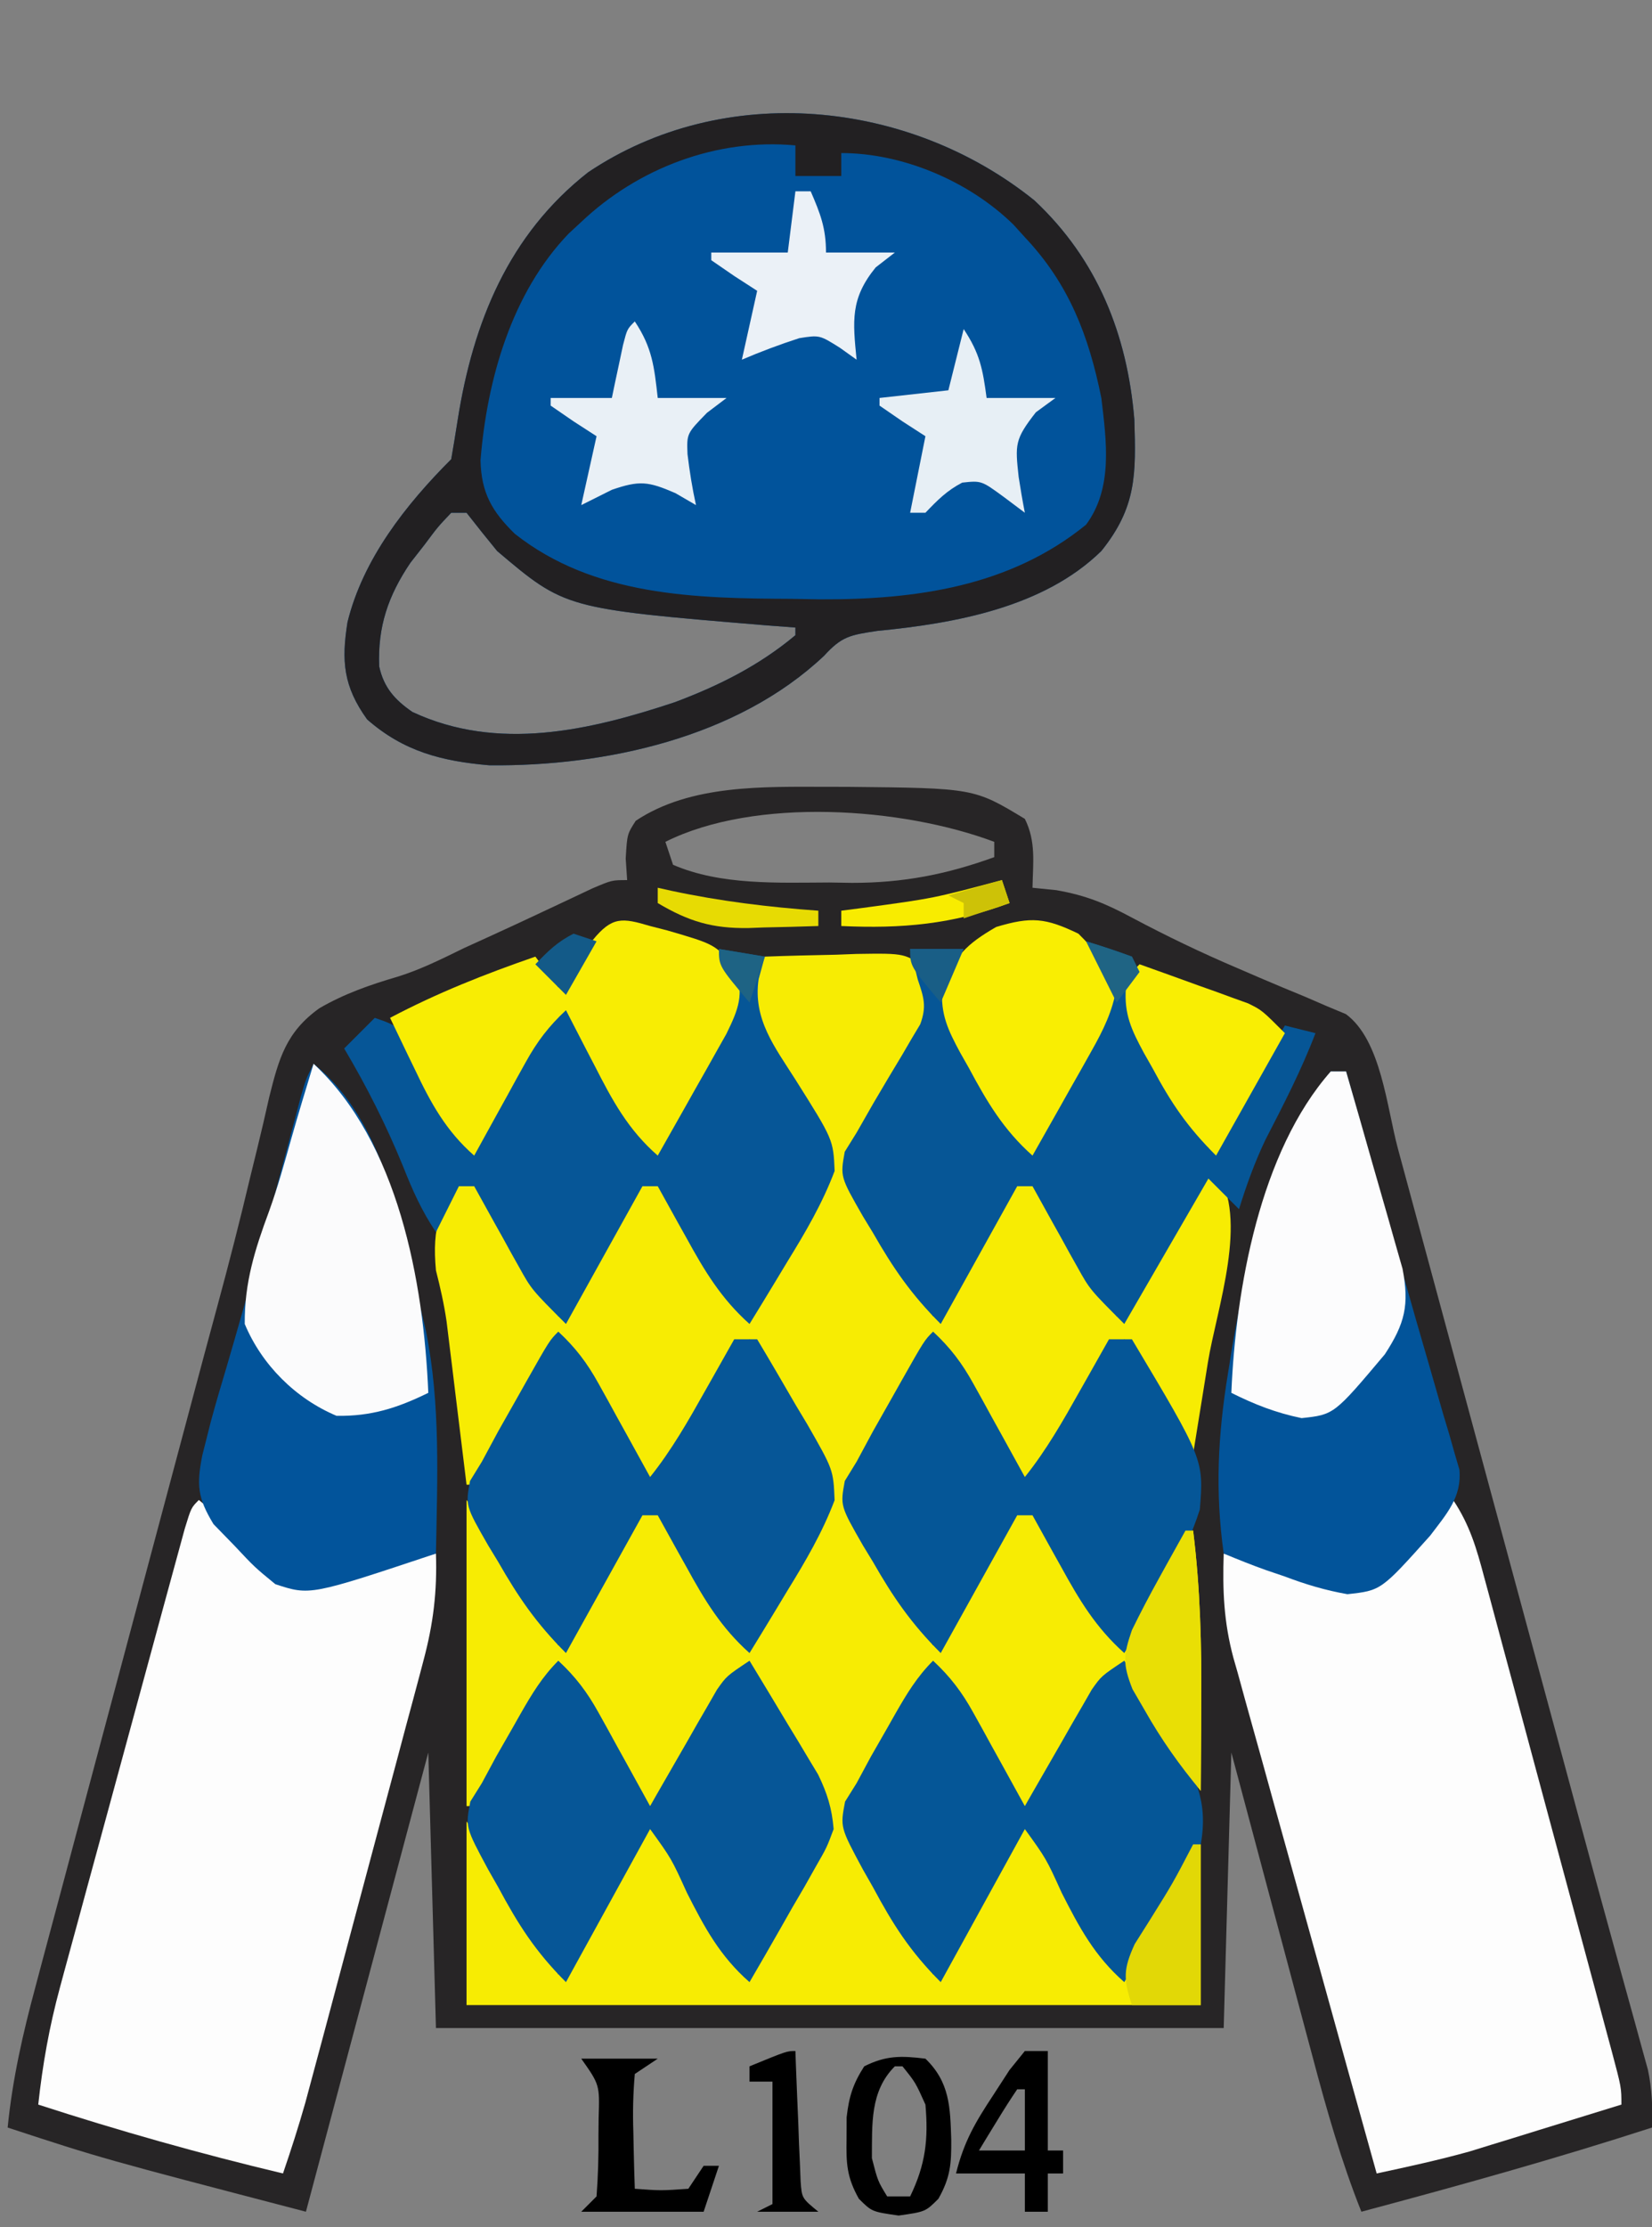 <?xml version="1.0" encoding="UTF-8"?>
<svg version="1.1" xmlns="http://www.w3.org/2000/svg" width="216" height="291">
<rect width="100%" height="100%" fill="#808080" stroke="none"/>
<path d="M0 0 C0.828 0.001 1.657 0.002 2.51 0.002 C19.094 0.167 19.094 0.167 25.75 4.188 C27.228 7.144 26.81 9.93 26.75 13.188 C28.295 13.344 28.295 13.344 29.871 13.504 C33.783 14.193 36.334 15.256 39.812 17.125 C44.295 19.504 48.809 21.676 53.48 23.664 C54.474 24.092 55.467 24.52 56.49 24.961 C58.473 25.81 60.464 26.643 62.461 27.459 C63.834 28.053 63.834 28.053 65.234 28.66 C66.056 29.003 66.879 29.346 67.726 29.699 C72.338 33.09 73.071 41.874 74.528 47.278 C74.936 48.782 74.936 48.782 75.352 50.317 C76.251 53.633 77.147 56.949 78.043 60.266 C78.673 62.594 79.304 64.922 79.935 67.25 C81.599 73.395 83.261 79.54 84.923 85.685 C86.588 91.844 88.256 98.002 89.924 104.16 C91.812 111.134 93.7 118.108 95.587 125.082 C95.876 126.15 96.165 127.218 96.462 128.318 C97.032 130.425 97.601 132.533 98.169 134.64 C99.675 140.231 101.197 145.816 102.74 151.396 C103.065 152.582 103.39 153.767 103.726 154.988 C104.35 157.265 104.98 159.54 105.615 161.813 C105.895 162.837 106.175 163.861 106.463 164.916 C106.712 165.816 106.961 166.715 107.218 167.642 C107.759 170.231 107.848 172.55 107.75 175.188 C95.189 179.255 82.505 182.782 69.75 186.188 C67.121 179.584 65.216 172.897 63.395 166.031 C62.935 164.317 62.935 164.317 62.466 162.568 C61.494 158.942 60.528 155.315 59.562 151.688 C58.902 149.219 58.241 146.75 57.58 144.281 C55.965 138.251 54.358 132.219 52.75 126.188 C52.42 138.067 52.09 149.947 51.75 162.188 C17.76 162.188 -16.23 162.188 -51.25 162.188 C-51.58 150.308 -51.91 138.428 -52.25 126.188 C-57.53 145.988 -62.81 165.787 -68.25 186.188 C-94.946 179.223 -94.946 179.223 -107.25 175.188 C-106.615 168.816 -105.254 162.861 -103.585 156.686 C-103.178 155.152 -103.178 155.152 -102.762 153.587 C-101.865 150.216 -100.96 146.846 -100.055 143.477 C-99.422 141.107 -98.79 138.737 -98.159 136.366 C-96.493 130.118 -94.82 123.872 -93.146 117.625 C-91.468 111.361 -89.797 105.094 -88.125 98.828 C-86.231 91.734 -84.337 84.64 -82.439 77.547 C-82.149 76.461 -81.859 75.376 -81.56 74.258 C-80.986 72.117 -80.408 69.978 -79.826 67.84 C-78.304 62.233 -76.864 56.619 -75.526 50.965 C-75.09 49.188 -75.09 49.188 -74.644 47.374 C-74.09 45.11 -73.558 42.84 -73.053 40.565 C-71.789 35.504 -70.841 32.034 -66.482 28.926 C-63.242 27.042 -59.853 25.861 -56.266 24.812 C-53.217 23.868 -50.426 22.461 -47.562 21.062 C-46.531 20.593 -45.5 20.124 -44.438 19.641 C-42.159 18.602 -39.89 17.552 -37.625 16.484 C-35.862 15.657 -35.862 15.657 -34.062 14.812 C-32.463 14.058 -32.463 14.058 -30.832 13.289 C-28.25 12.188 -28.25 12.188 -26.25 12.188 C-26.312 11.259 -26.374 10.331 -26.438 9.375 C-26.25 6.188 -26.25 6.188 -25.125 4.438 C-17.952 -0.345 -8.326 -0.008 0 0 Z M-21.25 7.188 C-20.92 8.178 -20.59 9.168 -20.25 10.188 C-13.992 12.893 -6.492 12.522 0.188 12.5 C1.16 12.516 2.133 12.532 3.135 12.549 C9.815 12.553 15.473 11.462 21.75 9.188 C21.75 8.527 21.75 7.867 21.75 7.188 C9.717 2.675 -9.493 1.309 -21.25 7.188 Z " fill="#272526" transform="translate(108.25,102.812)"/>
<path d="M0 0 C3.104 -0.116 6.207 -0.187 9.312 -0.25 C10.194 -0.284 11.075 -0.317 11.982 -0.352 C18.448 -0.45 18.448 -0.45 21.168 1.766 C22.169 4.453 21.886 5.317 21 8 C20.261 9.398 19.471 10.77 18.645 12.117 C18.188 12.889 17.731 13.661 17.26 14.457 C16.295 16.068 15.319 17.673 14.33 19.27 C11.551 23.868 11.551 23.868 11.41 29.078 C13.4 32.736 15.43 36.336 17.625 39.875 C18.045 40.563 18.465 41.252 18.898 41.961 C19.927 43.644 20.963 45.322 22 47 C25.627 41.727 28.964 36.429 31.922 30.75 C33 29 33 29 35 28 C38.63 34.27 42.26 40.54 46 47 C49.663 41.506 52.925 36.505 55.922 30.75 C57 29 57 29 59 28 C63.366 34.163 59.064 46.052 57.938 53 C57.751 54.156 57.565 55.313 57.373 56.504 C56.917 59.336 56.459 62.168 56 65 C53.604 61.876 51.674 58.724 49.812 55.25 C49.283 54.265 48.753 53.28 48.207 52.266 C47.809 51.518 47.41 50.77 47 50 C44.752 52.09 43.22 54.11 41.738 56.793 C41.342 57.505 40.946 58.217 40.537 58.951 C40.133 59.689 39.729 60.427 39.312 61.188 C38.897 61.937 38.481 62.687 38.053 63.459 C37.031 65.303 36.015 67.151 35 69 C31.11 65.601 29.06 61.776 26.75 57.25 C26.386 56.553 26.023 55.855 25.648 55.137 C24.759 53.428 23.879 51.714 23 50 C19.615 53.19 17.509 56.818 15.188 60.812 C14.539 61.861 14.539 61.861 13.877 62.932 C11.399 67.195 11.399 67.195 11.449 72.02 C13.379 75.729 15.422 79.322 17.625 82.875 C18.045 83.563 18.465 84.252 18.898 84.961 C19.927 86.644 20.963 88.322 22 90 C25.627 84.727 28.964 79.429 31.922 73.75 C33 72 33 72 35 71 C40.445 80.405 40.445 80.405 46 90 C50.968 82.647 50.968 82.647 55 75 C55.33 75 55.66 75 56 75 C56.939 82.564 57.123 90.009 57.062 97.625 C57.058 98.725 57.053 99.824 57.049 100.957 C57.037 103.638 57.021 106.319 57 109 C54.115 105.569 51.848 102.146 49.75 98.188 C49.229 97.212 48.708 96.236 48.172 95.23 C47.592 94.126 47.592 94.126 47 93 C43.11 96.399 41.06 100.224 38.75 104.75 C38.386 105.447 38.023 106.145 37.648 106.863 C36.759 108.572 35.879 110.286 35 112 C32.752 109.91 31.22 107.89 29.738 105.207 C29.342 104.495 28.946 103.783 28.537 103.049 C28.133 102.311 27.729 101.573 27.312 100.812 C26.689 99.688 26.689 99.688 26.053 98.541 C25.031 96.697 24.015 94.849 23 93 C19.477 96.204 17.022 99.8 14.625 103.875 C14.245 104.474 13.864 105.074 13.473 105.691 C11.715 108.682 10.91 110.458 11.484 113.922 C13.404 117.821 15.448 121.614 17.625 125.375 C18.255 126.479 18.255 126.479 18.898 127.605 C19.928 129.406 20.963 131.204 22 133 C26.17 126.429 30.104 119.736 34 113 C37.08 116.787 39.331 120.996 41.688 125.25 C42.103 125.995 42.519 126.74 42.947 127.508 C43.967 129.337 44.984 131.168 46 133 C49.543 127.44 52.849 121.792 56 116 C56.33 116 56.66 116 57 116 C57 122.93 57 129.86 57 137 C25 137 -7 137 -39 137 C-39 129.08 -39 121.16 -39 113 C-36.99 115.679 -35.338 118.016 -33.738 120.891 C-33.144 121.954 -33.144 121.954 -32.537 123.039 C-32.133 123.769 -31.729 124.498 -31.312 125.25 C-30.897 125.995 -30.481 126.74 -30.053 127.508 C-29.033 129.337 -28.016 131.168 -27 133 C-22.83 126.429 -18.896 119.736 -15 113 C-11.92 116.787 -9.669 120.996 -7.312 125.25 C-6.897 125.995 -6.481 126.74 -6.053 127.508 C-5.033 129.337 -4.016 131.168 -3 133 C-0.11 128.496 2.69 123.942 5.375 119.312 C5.898 118.422 6.422 117.531 6.961 116.613 C8.251 113.368 8.161 112.287 7 109 C5.594 106.16 4.034 103.424 2.438 100.688 C2.013 99.947 1.588 99.206 1.15 98.443 C0.106 96.625 -0.946 94.812 -2 93 C-5.89 96.399 -7.94 100.224 -10.25 104.75 C-10.795 105.796 -10.795 105.796 -11.352 106.863 C-12.241 108.572 -13.121 110.286 -14 112 C-16.248 109.91 -17.78 107.89 -19.262 105.207 C-19.658 104.495 -20.054 103.783 -20.463 103.049 C-20.867 102.311 -21.271 101.573 -21.688 100.812 C-22.103 100.063 -22.519 99.313 -22.947 98.541 C-23.969 96.697 -24.985 94.849 -26 93 C-29.713 96.312 -31.889 99.948 -34.25 104.25 C-34.795 105.225 -34.795 105.225 -35.352 106.219 C-36.24 107.809 -37.121 109.404 -38 111 C-38.33 111 -38.66 111 -39 111 C-39 97.8 -39 84.6 -39 71 C-34.5 76.625 -34.5 76.625 -32.859 79.551 C-32.337 80.474 -32.337 80.474 -31.805 81.416 C-31.283 82.355 -31.283 82.355 -30.75 83.312 C-30.205 84.28 -30.205 84.28 -29.648 85.268 C-28.762 86.843 -27.88 88.421 -27 90 C-23.373 84.727 -20.036 79.429 -17.078 73.75 C-16 72 -16 72 -14 71 C-10.37 77.27 -6.74 83.54 -3 90 C1.601 83.204 1.601 83.204 5.938 76.25 C6.359 75.554 6.781 74.858 7.215 74.141 C8.29 71.208 7.981 69.988 7 67 C5.591 64 4.029 61.095 2.438 58.188 C2.013 57.399 1.588 56.611 1.15 55.799 C0.106 53.863 -0.944 51.93 -2 50 C-4.248 52.09 -5.78 54.11 -7.262 56.793 C-7.658 57.505 -8.054 58.217 -8.463 58.951 C-8.867 59.689 -9.271 60.427 -9.688 61.188 C-10.103 61.937 -10.519 62.687 -10.947 63.459 C-11.969 65.303 -12.985 67.151 -14 69 C-17.89 65.601 -19.94 61.776 -22.25 57.25 C-22.614 56.553 -22.977 55.855 -23.352 55.137 C-24.241 53.428 -25.121 51.714 -26 50 C-28.248 52.09 -29.78 54.11 -31.262 56.793 C-31.658 57.505 -32.054 58.217 -32.463 58.951 C-32.867 59.689 -33.271 60.427 -33.688 61.188 C-34.311 62.312 -34.311 62.312 -34.947 63.459 C-35.969 65.303 -36.985 67.151 -38 69 C-38.33 69 -38.66 69 -39 69 C-39.086 68.294 -39.171 67.588 -39.26 66.86 C-39.65 63.657 -40.044 60.453 -40.438 57.25 C-40.572 56.139 -40.707 55.028 -40.846 53.883 C-40.978 52.813 -41.11 51.743 -41.246 50.641 C-41.367 49.656 -41.487 48.672 -41.611 47.657 C-41.945 45.374 -42.433 43.231 -43 41 C-43.53 35.275 -42.53 32.523 -39 28 C-35.712 31.873 -33.207 35.895 -30.75 40.312 C-30.386 40.958 -30.023 41.603 -29.648 42.268 C-28.762 43.843 -27.88 45.421 -27 47 C-23.373 41.727 -20.036 36.429 -17.078 30.75 C-16 29 -16 29 -14 28 C-10.37 34.27 -6.74 40.54 -3 47 C1.601 40.204 1.601 40.204 5.938 33.25 C6.359 32.554 6.781 31.858 7.215 31.141 C8.29 28.21 7.989 26.981 7 24 C5.173 20.329 3.12 16.784 1.062 13.238 C-2.037 7.661 -2.037 7.661 -1.836 4.094 C-1 2 -1 2 0 0 Z " fill="#F7EC03" transform="translate(100,125)"/>
<path d="M0 0 C8.24 7.707 12.147 17.538 13.066 28.633 C13.283 35.774 13.366 40.069 8.75 45.812 C1.217 53.181 -10.385 55.266 -20.543 56.25 C-24.109 56.791 -25.173 56.953 -27.5 59.5 C-38.858 70.215 -56.11 73.964 -71.25 73.812 C-77.459 73.28 -82.463 72.016 -87.25 67.812 C-90.356 63.504 -90.626 60.172 -89.812 55.098 C-87.782 46.851 -82.181 39.743 -76.25 33.812 C-75.956 32.092 -75.666 30.37 -75.401 28.645 C-73.394 15.943 -68.747 4.464 -58.344 -3.68 C-40.558 -15.607 -16.404 -13.204 0 0 Z M-76.25 40.812 C-78 42.653 -78 42.653 -79.75 45 C-80.358 45.777 -80.967 46.555 -81.594 47.355 C-84.509 51.68 -85.868 55.685 -85.672 60.883 C-85.066 63.654 -83.637 65.247 -81.332 66.84 C-70.162 72.058 -58.158 69.27 -47 65.562 C-41.231 63.394 -35.999 60.783 -31.25 56.812 C-31.25 56.483 -31.25 56.153 -31.25 55.812 C-32.543 55.715 -33.836 55.617 -35.168 55.516 C-61.352 53.342 -61.352 53.342 -70.25 45.812 C-71.602 44.161 -72.94 42.497 -74.25 40.812 C-74.91 40.812 -75.57 40.812 -76.25 40.812 Z " fill="#01539B" transform="translate(135.25,26.188)"/>
<path d="M0 0 C6.573 5.373 6.573 5.373 9 8.938 C9.66 9.618 10.32 10.299 11 11 C13.692 11 15.431 10.673 18 10 C20.312 9.479 22.625 8.958 24.938 8.438 C26.959 7.961 28.98 7.483 31 7 C31.164 11.97 30.661 16.143 29.379 20.942 C29.207 21.596 29.035 22.251 28.857 22.925 C28.291 25.068 27.712 27.208 27.133 29.348 C26.733 30.848 26.335 32.348 25.936 33.848 C25.103 36.984 24.263 40.118 23.419 43.251 C22.341 47.256 21.271 51.263 20.205 55.272 C19.184 59.11 18.159 62.948 17.133 66.785 C16.939 67.512 16.745 68.238 16.545 68.986 C15.992 71.054 15.436 73.121 14.879 75.188 C14.564 76.361 14.249 77.535 13.924 78.744 C13.038 81.865 12.052 84.932 11 88 C0.182 85.425 -10.422 82.432 -21 79 C-20.427 73.73 -19.552 68.811 -18.158 63.682 C-17.974 63 -17.79 62.317 -17.601 61.614 C-17 59.388 -16.391 57.165 -15.781 54.941 C-15.359 53.386 -14.937 51.83 -14.515 50.275 C-13.634 47.03 -12.749 43.787 -11.862 40.544 C-10.722 36.381 -9.591 32.215 -8.462 28.048 C-7.593 24.843 -6.721 21.64 -5.847 18.436 C-5.429 16.899 -5.011 15.362 -4.594 13.825 C-4.013 11.686 -3.428 9.549 -2.842 7.412 C-2.51 6.195 -2.177 4.978 -1.835 3.724 C-1 1 -1 1 0 0 Z " fill="#FDFDFD" transform="translate(26,196)"/>
<path d="M0 0 C2.183 3.275 3.07 6.356 4.063 10.102 C4.258 10.821 4.454 11.54 4.655 12.281 C5.299 14.656 5.935 17.033 6.57 19.41 C7.015 21.06 7.461 22.71 7.907 24.36 C8.84 27.817 9.769 31.274 10.696 34.733 C11.885 39.172 13.082 43.609 14.281 48.046 C15.201 51.452 16.118 54.859 17.034 58.266 C17.475 59.902 17.916 61.539 18.357 63.176 C18.973 65.459 19.585 67.743 20.196 70.028 C20.38 70.708 20.564 71.388 20.753 72.088 C22 76.771 22 76.771 22 79 C18.356 80.131 14.709 81.254 11.062 82.375 C10.041 82.692 9.019 83.009 7.967 83.336 C6.958 83.645 5.949 83.955 4.91 84.273 C3.535 84.698 3.535 84.698 2.133 85.13 C-1.879 86.244 -5.929 87.129 -10 88 C-12.62 78.623 -15.228 69.244 -17.823 59.86 C-19.028 55.503 -20.237 51.147 -21.455 46.792 C-22.631 42.587 -23.797 38.379 -24.956 34.168 C-25.399 32.566 -25.846 30.965 -26.296 29.365 C-26.928 27.116 -27.548 24.863 -28.164 22.609 C-28.351 21.956 -28.538 21.302 -28.731 20.628 C-29.994 15.934 -30.157 11.814 -30 7 C-28.36 7.433 -28.36 7.433 -26.688 7.875 C-25.955 8.041 -25.223 8.208 -24.469 8.379 C-22 9 -22 9 -19.406 9.965 C-16.298 10.934 -14.249 11.399 -11 11 C-6.69 7.818 -3.374 4.138 0 0 Z " fill="#FDFDFD" transform="translate(190,196)"/>
<path d="M0 0 C8.24 7.707 12.147 17.538 13.066 28.633 C13.283 35.774 13.366 40.069 8.75 45.812 C1.217 53.181 -10.385 55.266 -20.543 56.25 C-24.109 56.791 -25.173 56.953 -27.5 59.5 C-38.858 70.215 -56.11 73.964 -71.25 73.812 C-77.459 73.28 -82.463 72.016 -87.25 67.812 C-90.356 63.504 -90.626 60.172 -89.812 55.098 C-87.782 46.851 -82.181 39.743 -76.25 33.812 C-75.956 32.092 -75.666 30.37 -75.401 28.645 C-73.394 15.943 -68.747 4.464 -58.344 -3.68 C-40.558 -15.607 -16.404 -13.204 0 0 Z M-59.25 2.812 C-59.791 3.314 -60.333 3.815 -60.891 4.332 C-68.366 12.09 -71.582 23.443 -72.422 33.965 C-72.323 38.26 -70.889 40.672 -67.938 43.562 C-57.575 51.741 -44.282 52.01 -31.688 52.062 C-30.488 52.083 -29.289 52.104 -28.053 52.125 C-15.497 52.179 -3.205 50.464 6.75 42.375 C10.305 37.579 9.417 31.427 8.75 25.812 C7.096 17.644 4.506 10.904 -1.25 4.812 C-1.74 4.271 -2.23 3.73 -2.734 3.172 C-8.516 -2.495 -17.192 -6.188 -25.25 -6.188 C-25.25 -5.197 -25.25 -4.207 -25.25 -3.188 C-27.23 -3.188 -29.21 -3.188 -31.25 -3.188 C-31.25 -4.508 -31.25 -5.827 -31.25 -7.188 C-41.522 -8.143 -51.825 -4.221 -59.25 2.812 Z M-76.25 40.812 C-78 42.653 -78 42.653 -79.75 45 C-80.358 45.777 -80.967 46.555 -81.594 47.355 C-84.509 51.68 -85.868 55.685 -85.672 60.883 C-85.066 63.654 -83.637 65.247 -81.332 66.84 C-70.162 72.058 -58.158 69.27 -47 65.562 C-41.231 63.394 -35.999 60.783 -31.25 56.812 C-31.25 56.483 -31.25 56.153 -31.25 55.812 C-32.543 55.715 -33.836 55.617 -35.168 55.516 C-61.352 53.342 -61.352 53.342 -70.25 45.812 C-71.602 44.161 -72.94 42.497 -74.25 40.812 C-74.91 40.812 -75.57 40.812 -76.25 40.812 Z " fill="#222022" transform="translate(135.25,26.188)"/>
<path d="M0 0 C9.251 7.401 11.444 21.033 14 32 C14.342 33.444 14.342 33.444 14.691 34.918 C16.625 44.506 16.173 54.269 16 64 C-0.463 69.488 -0.463 69.488 -5 68 C-7.711 65.777 -7.711 65.777 -10.375 62.938 C-11.27 62.018 -12.164 61.099 -13.086 60.152 C-15.166 56.726 -15.314 55.046 -14.546 51.15 C-14.276 50.086 -14.276 50.086 -14 49 C-13.818 48.278 -13.637 47.557 -13.45 46.813 C-12.799 44.403 -12.094 42.015 -11.375 39.625 C-8.52 29.908 -5.863 20.147 -3.273 10.356 C-2.991 9.296 -2.709 8.236 -2.418 7.145 C-2.043 5.727 -2.043 5.727 -1.661 4.281 C-1 2 -1 2 0 0 Z " fill="#02549B" transform="translate(41,139)"/>
<path d="M0 0 C0.66 0 1.32 0 2 0 C2.586 2.075 3.172 4.151 3.758 6.227 C3.942 6.878 4.126 7.529 4.315 8.2 C5.332 11.805 6.346 15.41 7.355 19.017 C7.766 20.488 8.178 21.959 8.59 23.43 C8.795 24.162 8.999 24.894 9.21 25.648 C10.45 30.067 11.716 34.477 13.004 38.883 C13.565 40.839 14.126 42.794 14.688 44.75 C14.955 45.64 15.223 46.531 15.499 47.448 C15.73 48.264 15.961 49.081 16.199 49.922 C16.404 50.619 16.608 51.316 16.819 52.034 C17.152 55.65 15.107 57.857 13.004 60.648 C6.575 67.828 6.575 67.828 2.176 68.309 C-0.709 67.798 -3.261 67.038 -6 66 C-6.816 65.723 -7.632 65.446 -8.473 65.16 C-10.337 64.499 -12.173 63.758 -14 63 C-15.135 54.853 -14.762 47.537 -13.438 39.438 C-13.257 38.307 -13.076 37.176 -12.89 36.01 C-11.723 29.143 -10.251 22.49 -8.062 15.875 C-7.72 14.839 -7.72 14.839 -7.371 13.783 C-5.605 8.868 -3.282 4.092 0 0 Z " fill="#02549A" transform="translate(174,140)"/>
<path d="M0 0 C1.98 0.33 3.96 0.66 6 1 C5.732 1.968 5.464 2.936 5.188 3.934 C4.437 9.188 7.282 12.775 10 17.062 C14.953 24.916 14.953 24.916 15.129 29.004 C13.525 33.261 11.319 37.009 8.938 40.875 C8.229 42.051 8.229 42.051 7.506 43.25 C6.346 45.172 5.177 47.088 4 49 C0.287 45.688 -1.889 42.052 -4.25 37.75 C-4.614 37.1 -4.977 36.451 -5.352 35.781 C-6.24 34.191 -7.121 32.596 -8 31 C-8.66 31 -9.32 31 -10 31 C-13.3 36.94 -16.6 42.88 -20 49 C-24.5 44.5 -24.5 44.5 -26.141 41.547 C-26.489 40.928 -26.837 40.309 -27.195 39.672 C-27.543 39.038 -27.891 38.403 -28.25 37.75 C-28.614 37.1 -28.977 36.451 -29.352 35.781 C-30.24 34.191 -31.121 32.596 -32 31 C-32.66 31 -33.32 31 -34 31 C-34.99 32.98 -35.98 34.96 -37 37 C-38.91 34.135 -40.048 31.563 -41.312 28.375 C-43.508 23.003 -46.041 17.987 -49 13 C-47.68 11.68 -46.36 10.36 -45 9 C-41.565 10.145 -41.383 10.57 -39.738 13.598 C-39.144 14.676 -39.144 14.676 -38.537 15.775 C-37.931 16.908 -37.931 16.908 -37.312 18.062 C-36.897 18.821 -36.481 19.58 -36.053 20.361 C-35.027 22.236 -34.012 24.118 -33 26 C-30.178 22.475 -28.017 18.673 -25.812 14.75 C-25.26 13.775 -25.26 13.775 -24.697 12.781 C-23.796 11.189 -22.898 9.595 -22 8 C-21.01 8 -20.02 8 -19 8 C-14.05 16.91 -14.05 16.91 -9 26 C-6.33 22.44 -3.993 18.83 -1.75 15 C-1.374 14.384 -0.997 13.768 -0.609 13.133 C1.486 9.648 1.486 9.648 1.77 5.703 C1.516 5.141 1.262 4.579 1 4 C0.667 2.667 0.333 1.333 0 0 Z " fill="#065697" transform="translate(94,124)"/>
<path d="M0 0 C2.02 0.602 4.021 1.273 6 2 C7 4 7 4 6.432 6.348 C5.906 9.575 6.466 10.639 8.09 13.426 C8.544 14.222 8.999 15.018 9.467 15.838 C9.952 16.655 10.437 17.471 10.938 18.312 C11.419 19.148 11.9 19.984 12.396 20.846 C13.585 22.905 14.786 24.956 16 27 C18.514 23.714 20.621 20.338 22.688 16.75 C23.31 15.672 23.933 14.595 24.574 13.484 C25.045 12.665 25.515 11.845 26 11 C27.32 11.33 28.64 11.66 30 12 C28.152 16.841 25.812 21.365 23.438 25.965 C22.033 28.93 20.971 31.869 20 35 C18.68 33.68 17.36 32.36 16 31 C10.555 40.405 10.555 40.405 5 50 C0.5 45.5 0.5 45.5 -1.141 42.547 C-1.489 41.928 -1.837 41.309 -2.195 40.672 C-2.543 40.038 -2.891 39.403 -3.25 38.75 C-3.614 38.1 -3.977 37.451 -4.352 36.781 C-5.24 35.191 -6.121 33.596 -7 32 C-7.66 32 -8.32 32 -9 32 C-13.95 40.91 -13.95 40.91 -19 50 C-22.865 46.135 -25.206 42.725 -27.875 38.062 C-28.303 37.359 -28.731 36.656 -29.172 35.932 C-32.137 30.762 -32.137 30.762 -31.551 27.5 C-31.039 26.675 -30.527 25.85 -30 25 C-29.266 23.718 -28.533 22.436 -27.801 21.152 C-26.551 19.025 -25.293 16.905 -24.014 14.795 C-23.613 14.108 -23.213 13.422 -22.801 12.715 C-22.246 11.789 -22.246 11.789 -21.681 10.844 C-20.816 8.501 -21.209 7.331 -22 5 C-22.333 3.667 -22.667 2.333 -23 1 C-20.69 1 -18.38 1 -16 1 C-16.351 1.536 -16.701 2.072 -17.062 2.625 C-18.356 5.903 -17.858 7.568 -17 11 C-15.646 13.892 -14.06 16.626 -12.438 19.375 C-12.013 20.111 -11.588 20.847 -11.15 21.605 C-10.108 23.408 -9.055 25.205 -8 27 C-5.257 23.527 -2.983 19.812 -0.75 16 C-0.185 15.076 -0.185 15.076 0.391 14.133 C2.474 10.663 2.474 10.663 2.801 6.734 C2.404 5.876 2.404 5.876 2 5 C1.649 4.093 1.299 3.185 0.938 2.25 C0.628 1.508 0.319 0.765 0 0 Z " fill="#065696" transform="translate(142,123)"/>
<path d="M0 0 C2.248 2.09 3.78 4.11 5.262 6.793 C5.658 7.505 6.054 8.217 6.463 8.951 C6.867 9.689 7.271 10.427 7.688 11.188 C8.103 11.937 8.519 12.687 8.947 13.459 C9.969 15.303 10.985 17.151 12 19 C12.287 18.495 12.574 17.991 12.87 17.471 C14.177 15.185 15.495 12.905 16.812 10.625 C17.264 9.831 17.716 9.037 18.182 8.219 C18.623 7.458 19.065 6.698 19.52 5.914 C19.923 5.212 20.326 4.511 20.741 3.788 C22 2 22 2 25 0 C26.658 2.722 28.299 5.454 29.938 8.188 C30.406 8.956 30.875 9.725 31.357 10.518 C31.805 11.268 32.253 12.019 32.715 12.793 C33.129 13.479 33.542 14.165 33.969 14.872 C35.163 17.336 35.771 19.263 36 22 C35.104 24.404 35.104 24.404 33.691 26.863 C33.192 27.75 32.692 28.636 32.178 29.549 C31.645 30.461 31.112 31.373 30.562 32.312 C30.033 33.244 29.504 34.175 28.959 35.135 C27.652 37.431 26.332 39.718 25 42 C21.126 38.613 19.101 34.825 16.812 30.312 C14.796 25.873 14.796 25.873 12 22 C8.37 28.6 4.74 35.2 1 42 C-3.016 37.984 -5.238 34.479 -7.875 29.562 C-8.303 28.812 -8.731 28.061 -9.172 27.287 C-12.145 21.763 -12.145 21.763 -11.508 18.414 C-11.01 17.617 -10.513 16.821 -10 16 C-9.381 14.851 -8.762 13.703 -8.125 12.52 C-7.42 11.282 -6.712 10.046 -6 8.812 C-5.644 8.184 -5.288 7.556 -4.922 6.908 C-3.446 4.333 -2.109 2.109 0 0 Z " fill="#065697" transform="translate(73,217)"/>
<path d="M0 0 C2.248 2.09 3.78 4.11 5.262 6.793 C5.658 7.505 6.054 8.217 6.463 8.951 C6.867 9.689 7.271 10.427 7.688 11.188 C8.103 11.937 8.519 12.687 8.947 13.459 C9.969 15.303 10.985 17.151 12 19 C14.822 15.475 16.983 11.673 19.188 7.75 C19.74 6.775 19.74 6.775 20.303 5.781 C21.204 4.189 22.102 2.595 23 1 C23.99 1 24.98 1 26 1 C27.715 3.859 29.392 6.74 31.062 9.625 C31.548 10.433 32.033 11.241 32.533 12.074 C35.961 18.055 35.961 18.055 36.125 22.031 C34.517 26.275 32.313 30.019 29.938 33.875 C29.229 35.051 29.229 35.051 28.506 36.25 C27.346 38.172 26.177 40.088 25 42 C21.287 38.688 19.111 35.052 16.75 30.75 C16.386 30.1 16.023 29.451 15.648 28.781 C14.76 27.191 13.879 25.596 13 24 C12.34 24 11.68 24 11 24 C7.7 29.94 4.4 35.88 1 42 C-2.865 38.135 -5.206 34.725 -7.875 30.062 C-8.303 29.359 -8.731 28.656 -9.172 27.932 C-12.139 22.758 -12.139 22.758 -11.543 19.512 C-11.034 18.683 -10.525 17.854 -10 17 C-9.288 15.684 -8.579 14.366 -7.871 13.047 C-7.063 11.613 -6.252 10.181 -5.438 8.75 C-5.026 8.018 -4.614 7.286 -4.189 6.531 C-1.139 1.139 -1.139 1.139 0 0 Z " fill="#065697" transform="translate(73,174)"/>
<path d="M0 0 C2.248 2.09 3.78 4.11 5.262 6.793 C5.658 7.505 6.054 8.217 6.463 8.951 C6.867 9.689 7.271 10.427 7.688 11.188 C8.103 11.937 8.519 12.687 8.947 13.459 C9.969 15.303 10.985 17.151 12 19 C12.287 18.495 12.574 17.991 12.87 17.471 C14.177 15.185 15.495 12.905 16.812 10.625 C17.264 9.831 17.716 9.037 18.182 8.219 C18.623 7.458 19.065 6.698 19.52 5.914 C19.923 5.212 20.326 4.511 20.741 3.788 C22 2 22 2 25 0 C26.692 2.672 28.349 5.365 30 8.062 C30.477 8.815 30.954 9.567 31.445 10.342 C34.295 15.045 35.997 18.367 35 24 C33.582 27.304 31.839 30.353 30 33.438 C29.285 34.678 29.285 34.678 28.555 35.943 C27.383 37.97 26.198 39.988 25 42 C21.126 38.613 19.101 34.825 16.812 30.312 C14.796 25.873 14.796 25.873 12 22 C8.37 28.6 4.74 35.2 1 42 C-3.016 37.984 -5.238 34.479 -7.875 29.562 C-8.303 28.812 -8.731 28.061 -9.172 27.287 C-12.145 21.763 -12.145 21.763 -11.508 18.414 C-11.01 17.617 -10.513 16.821 -10 16 C-9.381 14.851 -8.762 13.703 -8.125 12.52 C-7.42 11.282 -6.712 10.046 -6 8.812 C-5.644 8.184 -5.288 7.556 -4.922 6.908 C-3.446 4.333 -2.109 2.109 0 0 Z " fill="#055697" transform="translate(122,217)"/>
<path d="M0 0 C2.248 2.09 3.78 4.11 5.262 6.793 C5.658 7.505 6.054 8.217 6.463 8.951 C6.867 9.689 7.271 10.427 7.688 11.188 C8.103 11.937 8.519 12.687 8.947 13.459 C9.969 15.303 10.985 17.151 12 19 C14.822 15.475 16.983 11.673 19.188 7.75 C19.74 6.775 19.74 6.775 20.303 5.781 C21.204 4.189 22.102 2.595 23 1 C23.99 1 24.98 1 26 1 C35.398 16.733 35.398 16.733 34.879 23.238 C32.731 29.989 28.734 36.028 25 42 C21.287 38.688 19.111 35.052 16.75 30.75 C16.386 30.1 16.023 29.451 15.648 28.781 C14.76 27.191 13.879 25.596 13 24 C12.34 24 11.68 24 11 24 C7.7 29.94 4.4 35.88 1 42 C-2.865 38.135 -5.206 34.725 -7.875 30.062 C-8.303 29.359 -8.731 28.656 -9.172 27.932 C-12.139 22.758 -12.139 22.758 -11.543 19.512 C-11.034 18.683 -10.525 17.854 -10 17 C-9.288 15.684 -8.579 14.366 -7.871 13.047 C-7.063 11.613 -6.252 10.181 -5.438 8.75 C-5.026 8.018 -4.614 7.286 -4.189 6.531 C-1.139 1.139 -1.139 1.139 0 0 Z " fill="#055697" transform="translate(122,174)"/>
<path d="M0 0 C1.116 0.286 1.116 0.286 2.254 0.578 C8.464 2.386 8.464 2.386 11.125 5.438 C12.324 8.949 11.573 10.83 9.969 14.106 C9.555 14.84 9.141 15.573 8.715 16.328 C8.267 17.127 7.819 17.927 7.357 18.75 C6.889 19.575 6.42 20.4 5.938 21.25 C5.465 22.09 4.993 22.931 4.506 23.797 C3.341 25.867 2.173 27.935 1 30 C-2.89 26.601 -4.94 22.776 -7.25 18.25 C-7.614 17.553 -7.977 16.855 -8.352 16.137 C-9.241 14.428 -10.121 12.714 -11 11 C-13.248 13.09 -14.78 15.11 -16.262 17.793 C-16.658 18.505 -17.054 19.217 -17.463 19.951 C-17.867 20.689 -18.271 21.427 -18.688 22.188 C-19.103 22.937 -19.519 23.687 -19.947 24.459 C-20.969 26.303 -21.985 28.151 -23 30 C-26.686 26.771 -28.684 23.113 -30.75 18.75 C-31.066 18.1 -31.382 17.451 -31.707 16.781 C-32.479 15.191 -33.24 13.596 -34 12 C-27.836 8.744 -21.586 6.276 -15 4 C-14.01 5.32 -13.02 6.64 -12 8 C-11.59 7.434 -11.18 6.868 -10.758 6.285 C-10.219 5.552 -9.68 4.818 -9.125 4.062 C-8.591 3.332 -8.058 2.601 -7.508 1.848 C-4.958 -1.277 -3.648 -1.082 0 0 Z " fill="#F8ED03" transform="translate(85,121)"/>
<path d="M0 0 C11.056 10.225 14.395 28.439 15 43 C10.952 44.981 7.533 46.081 3 46 C-2.346 43.751 -6.766 39.35 -9 34 C-9.047 28.623 -7.681 24.282 -5.823 19.28 C-4.692 16.146 -3.806 12.957 -2.904 9.751 C-1.981 6.486 -0.991 3.244 0 0 Z " fill="#FBFBFC" transform="translate(41,139)"/>
<path d="M0 0 C0.66 0 1.32 0 2 0 C3.172 4.035 4.329 8.073 5.473 12.115 C5.864 13.489 6.259 14.861 6.657 16.233 C7.231 18.208 7.791 20.187 8.348 22.168 C8.688 23.357 9.028 24.545 9.379 25.77 C10.293 30.525 9.693 32.938 7.066 36.965 C0.427 44.848 0.427 44.848 -3.816 45.301 C-7.155 44.616 -9.964 43.518 -13 42 C-12.436 28.447 -9.279 10.51 0 0 Z " fill="#FCFCFD" transform="translate(174,140)"/>
<path d="M0 0 C2.133 2.101 3.871 4.213 5 7 C4.473 10.134 3.268 12.576 1.715 15.328 C1.267 16.127 0.819 16.927 0.357 17.75 C-0.111 18.575 -0.58 19.4 -1.062 20.25 C-1.535 21.09 -2.007 21.931 -2.494 22.797 C-3.659 24.867 -4.827 26.935 -6 29 C-9.777 25.649 -11.964 21.954 -14.312 17.562 C-14.87 16.579 -14.87 16.579 -15.439 15.576 C-17.034 12.616 -18.039 10.557 -17.801 7.16 C-16.25 2.976 -14.66 1.381 -10.75 -0.875 C-6.165 -2.251 -4.302 -2.071 0 0 Z " fill="#F9EE02" transform="translate(141,122)"/>
<path d="M0 0 C2.608 0.927 5.211 1.866 7.812 2.812 C8.55 3.074 9.288 3.335 10.049 3.604 C10.761 3.865 11.473 4.126 12.207 4.395 C12.862 4.63 13.516 4.866 14.191 5.109 C16 6 16 6 19 9 C16.03 14.28 13.06 19.56 10 25 C6.217 21.217 4.148 18.163 1.688 13.562 C1.316 12.907 0.944 12.252 0.561 11.576 C-1.054 8.578 -2.038 6.529 -1.793 3.09 C-1 1 -1 1 0 0 Z " fill="#F9EE03" transform="translate(149,126)"/>
<path d="M0 0 C2.296 3.445 2.54 5.938 3 10 C5.97 10 8.94 10 12 10 C11.154 10.639 10.309 11.279 9.438 11.938 C6.788 14.653 6.788 14.653 6.891 17.336 C7.161 19.59 7.512 21.783 8 24 C7.113 23.484 6.226 22.969 5.312 22.438 C1.722 20.879 0.611 20.765 -3 22 C-4.98 22.99 -4.98 22.99 -7 24 C-6.34 21.03 -5.68 18.06 -5 15 C-5.99 14.361 -6.98 13.721 -8 13.062 C-8.99 12.382 -9.98 11.701 -11 11 C-11 10.67 -11 10.34 -11 10 C-8.36 10 -5.72 10 -3 10 C-2.867 9.362 -2.734 8.724 -2.598 8.066 C-2.421 7.24 -2.244 6.414 -2.062 5.562 C-1.888 4.739 -1.714 3.915 -1.535 3.066 C-1 1 -1 1 0 0 Z " fill="#E9F0F6" transform="translate(83,42)"/>
<path d="M0 0 C0.66 0 1.32 0 2 0 C3.257 2.906 4 4.796 4 8 C6.97 8 9.94 8 13 8 C11.762 8.959 11.762 8.959 10.5 9.938 C7.164 14.024 7.503 16.929 8 22 C7.278 21.484 6.556 20.969 5.812 20.438 C3.153 18.77 3.153 18.77 0.5 19.188 C-2.055 20.018 -4.531 20.942 -7 22 C-6.34 19.03 -5.68 16.06 -5 13 C-5.99 12.361 -6.98 11.721 -8 11.062 C-8.99 10.382 -9.98 9.701 -11 9 C-11 8.67 -11 8.34 -11 8 C-7.7 8 -4.4 8 -1 8 C-0.67 5.36 -0.34 2.72 0 0 Z " fill="#EBF1F7" transform="translate(104,25)"/>
<path d="M0 0 C2.125 3.188 2.502 5.265 3 9 C5.97 9 8.94 9 12 9 C11.154 9.619 10.309 10.238 9.438 10.875 C6.669 14.424 6.728 15.054 7.188 19.312 C7.432 20.879 7.695 22.444 8 24 C6.639 22.979 6.639 22.979 5.25 21.938 C2.317 19.795 2.317 19.795 -0.188 20.062 C-2.202 21.105 -3.441 22.37 -5 24 C-5.66 24 -6.32 24 -7 24 C-6.34 20.7 -5.68 17.4 -5 14 C-5.99 13.361 -6.98 12.721 -8 12.062 C-8.99 11.382 -9.98 10.701 -11 10 C-11 9.67 -11 9.34 -11 9 C-6.545 8.505 -6.545 8.505 -2 8 C-1.34 5.36 -0.68 2.72 0 0 Z " fill="#E7EFF5" transform="translate(126,43)"/>
<path d="M0 0 C0.33 0 0.66 0 1 0 C1.939 7.564 2.123 15.009 2.062 22.625 C2.058 23.725 2.053 24.824 2.049 25.957 C2.037 28.638 2.021 31.319 2 34 C-0.786 30.65 -3.166 27.292 -5.312 23.5 C-6.111 22.123 -6.111 22.123 -6.926 20.719 C-8.213 17.46 -8.134 16.288 -7 13 C-5.875 10.698 -4.682 8.428 -3.438 6.188 C-2.943 5.291 -2.943 5.291 -2.439 4.377 C-1.632 2.915 -0.817 1.457 0 0 Z " fill="#E9DF05" transform="translate(155,200)"/>
<path d="M0 0 C3.186 3.08 3.239 6.334 3.375 10.562 C3.401 13.745 3.268 15.526 1.695 18.309 C0 20 0 20 -3.5 20.5 C-7 20 -7 20 -8.699 18.312 C-10.28 15.503 -10.37 13.707 -10.312 10.5 C-10.309 9.562 -10.305 8.623 -10.301 7.656 C-9.994 4.945 -9.469 3.284 -8 1 C-5.139 -0.431 -3.16 -0.387 0 0 Z M-4 1 C-7.257 4.257 -6.965 8.537 -7 13 C-6.227 15.996 -6.227 15.996 -5 18 C-4.01 18 -3.02 18 -2 18 C0.004 13.866 0.408 10.575 0 6 C-1.298 3.11 -1.298 3.11 -3 1 C-3.33 1 -3.66 1 -4 1 Z " fill="#000000" transform="translate(121,269)"/>
<path d="M0 0 C0.33 0 0.66 0 1 0 C1 6.93 1 13.86 1 21 C-1.97 21 -4.94 21 -8 21 C-9.124 17.627 -9.146 16.318 -7.637 13.027 C-6.993 12.008 -6.35 10.988 -5.688 9.938 C-2.65 5.076 -2.65 5.076 0 0 Z " fill="#E2D806" transform="translate(156,241)"/>
<path d="M0 0 C0.99 0 1.98 0 3 0 C3 4.29 3 8.58 3 13 C3.66 13 4.32 13 5 13 C5 13.99 5 14.98 5 16 C4.34 16 3.68 16 3 16 C3 17.65 3 19.3 3 21 C2.01 21 1.02 21 0 21 C0 19.35 0 17.7 0 16 C-2.97 16 -5.94 16 -9 16 C-7.953 11.812 -6.487 9.332 -4.125 5.75 C-3.077 4.134 -3.077 4.134 -2.008 2.484 C-1.345 1.665 -0.683 0.845 0 0 Z M-1 5 C-1.891 6.309 -2.739 7.648 -3.562 9 C-4.018 9.742 -4.473 10.485 -4.941 11.25 C-5.465 12.116 -5.465 12.116 -6 13 C-4.02 13 -2.04 13 0 13 C0 10.36 0 7.72 0 5 C-0.33 5 -0.66 5 -1 5 Z " fill="#000000" transform="translate(134,268)"/>
<path d="M0 0 C3.3 0 6.6 0 10 0 C9.01 0.66 8.02 1.32 7 2 C6.779 4.627 6.718 7.009 6.812 9.625 C6.826 10.331 6.84 11.038 6.854 11.766 C6.889 13.511 6.943 15.255 7 17 C10.416 17.25 10.416 17.25 14 17 C14.66 16.01 15.32 15.02 16 14 C16.66 14 17.32 14 18 14 C17.34 15.98 16.68 17.96 16 20 C10.72 20 5.44 20 0 20 C0.66 19.34 1.32 18.68 2 18 C2.199 15.291 2.278 12.707 2.25 10 C2.258 9.263 2.265 8.525 2.273 7.766 C2.41 3.416 2.41 3.416 0 0 Z " fill="#000000" transform="translate(76,269)"/>
<path d="M0 0 C0.02 0.565 0.04 1.13 0.06 1.712 C0.155 4.267 0.265 6.821 0.375 9.375 C0.406 10.264 0.437 11.154 0.469 12.07 C0.507 12.921 0.546 13.772 0.586 14.648 C0.617 15.434 0.649 16.219 0.681 17.029 C0.84 19.23 0.84 19.23 3 21 C0.36 21 -2.28 21 -5 21 C-4.34 20.67 -3.68 20.34 -3 20 C-3 14.72 -3 9.44 -3 4 C-3.99 4 -4.98 4 -6 4 C-6 3.34 -6 2.68 -6 2 C-1.125 0 -1.125 0 0 0 Z " fill="#000000" transform="translate(104,268)"/>
<path d="M0 0 C0.33 0.99 0.66 1.98 1 3 C-6.465 5.775 -13.067 6.368 -21 6 C-21 5.34 -21 4.68 -21 4 C-20.071 3.879 -19.141 3.758 -18.184 3.633 C-8.964 2.388 -8.964 2.388 0 0 Z " fill="#F8EC00" transform="translate(131,115)"/>
<path d="M0 0 C0.594 0.133 1.189 0.266 1.801 0.402 C8.185 1.763 14.492 2.53 21 3 C21 3.66 21 4.32 21 5 C18.624 5.082 16.251 5.141 13.875 5.188 C13.21 5.213 12.545 5.238 11.859 5.264 C7.131 5.333 4.049 4.403 0 2 C0 1.34 0 0.68 0 0 Z " fill="#E7DB03" transform="translate(86,116)"/>
<path d="M0 0 C0.99 0.33 1.98 0.66 3 1 C1.68 3.31 0.36 5.62 -1 8 C-2.32 6.68 -3.64 5.36 -5 4 C-3.366 2.292 -2.131 1.065 0 0 Z " fill="#135A88" transform="translate(75,122)"/>
<path d="M0 0 C2.31 0 4.62 0 7 0 C6.01 2.31 5.02 4.62 4 7 C0 2.25 0 2.25 0 0 Z " fill="#195E86" transform="translate(119,124)"/>
<path d="M0 0 C2.02 0.602 4.021 1.273 6 2 C6.33 2.66 6.66 3.32 7 4 C6.01 5.32 5.02 6.64 4 8 C2.68 5.36 1.36 2.72 0 0 Z " fill="#1F6484" transform="translate(142,123)"/>
<path d="M0 0 C2.97 0.495 2.97 0.495 6 1 C5.34 2.98 4.68 4.96 4 7 C0 2.25 0 2.25 0 0 Z " fill="#1E6384" transform="translate(94,124)"/>
<path d="M0 0 C0.33 0.99 0.66 1.98 1 3 C-0.98 3.66 -2.96 4.32 -5 5 C-5 4.34 -5 3.68 -5 3 C-5.66 2.67 -6.32 2.34 -7 2 C-4.69 1.34 -2.38 0.68 0 0 Z " fill="#CDC207" transform="translate(131,115)"/>
</svg>
